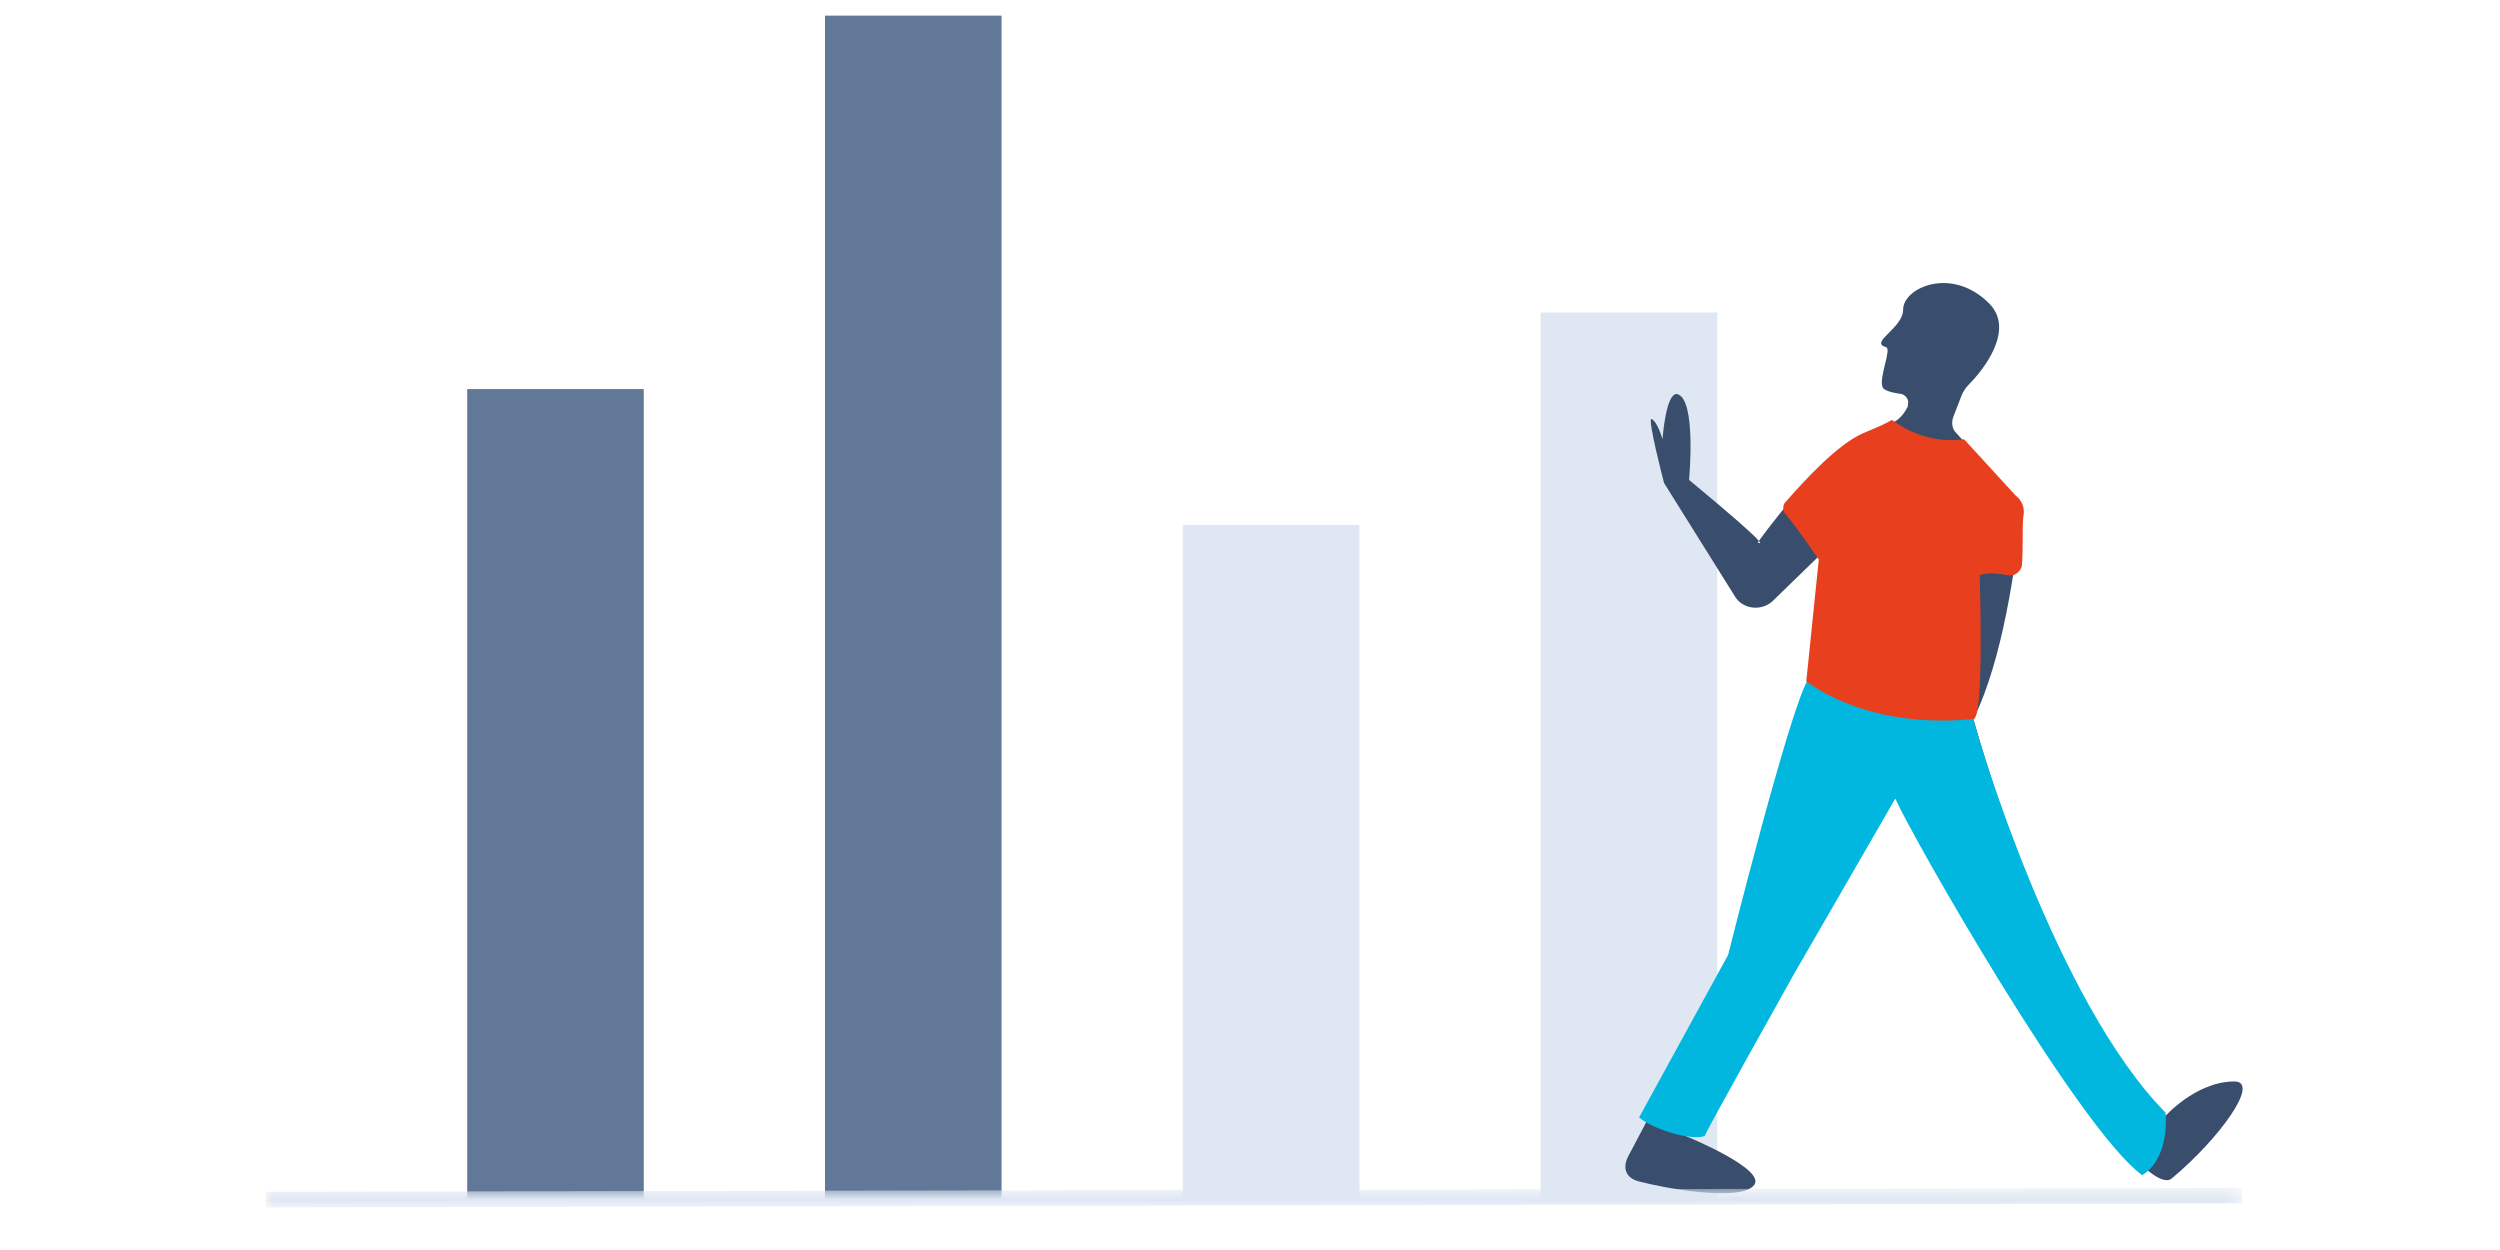 <?xml version="1.0" encoding="UTF-8"?>
<svg width="160px" height="80px" viewBox="0 0 160 80" version="1.1" xmlns="http://www.w3.org/2000/svg" xmlns:xlink="http://www.w3.org/1999/xlink">
    <title>00E043E3-F58D-4FB9-85E4-B052DE06378A</title>
    <defs>
        <rect id="path-1" x="0" y="0" width="160" height="80"></rect>
        <polygon id="path-3" points="0 0.753 126.502 0.753 126.502 2 0 2"></polygon>
    </defs>
    <g id="🌲Grab-'N-Go" stroke="none" stroke-width="1" fill="none" fill-rule="evenodd">
        <g id="Logos-&amp;-App-Icons" transform="translate(-151, -1048)">
            <g id="Group-3-Copy" transform="translate(103, 814)">
                <g id="postpaid-churn-score" transform="translate(48, 234)">
                    <mask id="mask-2" fill="white">
                        <use xlink:href="#path-1"></use>
                    </mask>
                    <use id="Rectangle" fill="#FFFFFF" opacity="0" xlink:href="#path-1"></use>
                    <g id="Group-15" mask="url(#mask-2)">
                        <g transform="translate(17, 1)">
                            <polygon id="Fill-1" fill="#617899" points="12.901 75.701 24.201 75.701 24.201 23.901 12.901 23.901"></polygon>
                            <polygon id="Fill-2" fill="#617899" points="35.8 75.701 47.1 75.701 47.1 0.001 35.8 0.001"></polygon>
                            <polygon id="Fill-3" fill="#DFE7F2" points="81.6 75.701 92.901 75.701 92.901 19 81.6 19"></polygon>
                            <polygon id="Fill-4" fill="#DFE7F2" points="58.701 75.701 70.001 75.701 70.001 32.6 58.701 32.6"></polygon>
                            <g id="Group-14" stroke-width="1" fill="none" transform="translate(0, 16.273)">
                                <path d="M91.1,13.441 C96.901,18.241 95.5,17.441 95.5,17.441 C95.5,17.441 99.401,11.941 102.201,10.641 C102.901,10.341 103.701,9.941 104.201,9.741 C104.6,9.541 104.901,9.141 105.1,8.741 L105.1,8.641 C105.201,8.341 105,8.041 104.701,7.941 C104.701,7.941 103.701,7.841 103.5,7.541 C103.201,6.941 104.1,5.041 103.701,4.941 C102.6,4.641 104.8,3.741 104.8,2.541 C104.8,1.141 107.901,-0.259 110.3,2.141 C112,3.841 109.901,6.441 109,7.341 C108.8,7.541 108.6,7.841 108.5,8.141 L108,9.441 C107.901,9.741 107.901,10.141 108.201,10.441 L111.6,14.141 C112.1,14.741 112.401,15.441 112.3,16.141 C112,18.741 111.201,24.941 109.3,28.741 C109.3,28.741 114.201,46.941 121.5,54.241 C121.5,54.241 123.5,51.941 126,51.941 C127.701,51.941 125,55.641 122,58.141 C119.701,60.141 105.401,36.241 104.3,33.641 L97.6,45.041 L90.901,55.441 C90.901,55.441 96.3,57.641 95.201,58.641 C94.201,59.641 89.401,58.741 87.901,58.341 C87.1,58.141 86.8,57.541 87.201,56.741 L93.901,44.041 C93.901,44.041 97.6,28.341 98.701,26.441 L99.8,17.941 L96.401,21.241 C95.701,21.841 94.5,21.741 94,20.841 L89.5,13.641 C89.5,13.641 88.401,9.441 88.701,9.541 C89.1,9.741 89.401,10.841 89.401,10.841 C89.401,10.841 89.6,7.941 90.3,7.941 C91.6,8.141 91.1,13.441 91.1,13.441" id="Fill-5" fill="#394E6D"></path>
                                <path d="M109.3,28.741 C105.401,28.14 101.201,27.041 98.701,26.241 C97.5,28.241 93.6,43.84 93.6,43.84 L87.901,54.242 C88.701,54.941 91.1,55.742 92.1,55.441 C92,55.441 97.812,45.071 97.812,45.071 L104.299,33.838 C105.299,36.137 116,54.941 120.1,57.941 C121.401,57.141 121.701,55.34 121.6,53.941 C114.6,46.84 109.6,30.041 109.3,28.741 Z" id="Fill-7" fill="#01B7E0"></path>
                                <path d="M109.701,19.541 C110.301,19.341 110.902,19.441 111.501,19.541 C111.902,19.641 112.301,19.341 112.402,18.941 C112.501,17.541 112.402,16.441 112.501,15.741 C112.601,15.241 112.402,14.741 112.001,14.441 L108.701,10.841 C106.601,11.141 104.878,10.202 104.079,9.602 C103.579,9.902 102.929,10.158 102.23,10.458 C100.629,11.158 98.601,13.341 97.201,14.941 C97.101,15.141 97.101,15.341 97.201,15.541 C98.201,16.741 99.402,18.541 99.402,18.541 L98.601,26.341 C100.701,27.841 104.301,29.241 109.301,28.741 C110.001,28.741 109.701,19.541 109.701,19.541 Z" id="Fill-9" fill="#E8401E"></path>
                                <g id="Group-13" transform="translate(0, 58)">
                                    <mask id="mask-4" fill="white">
                                        <use xlink:href="#path-3"></use>
                                    </mask>
                                    <g id="Clip-12"></g>
                                    <polygon id="Fill-11" fill="#DFE7F2" mask="url(#mask-4)" points="-0 1 126.5 0.753 126.502 1.753 0.002 2"></polygon>
                                </g>
                            </g>
                        </g>
                    </g>
                </g>
            </g>
        </g>
    </g>
</svg>